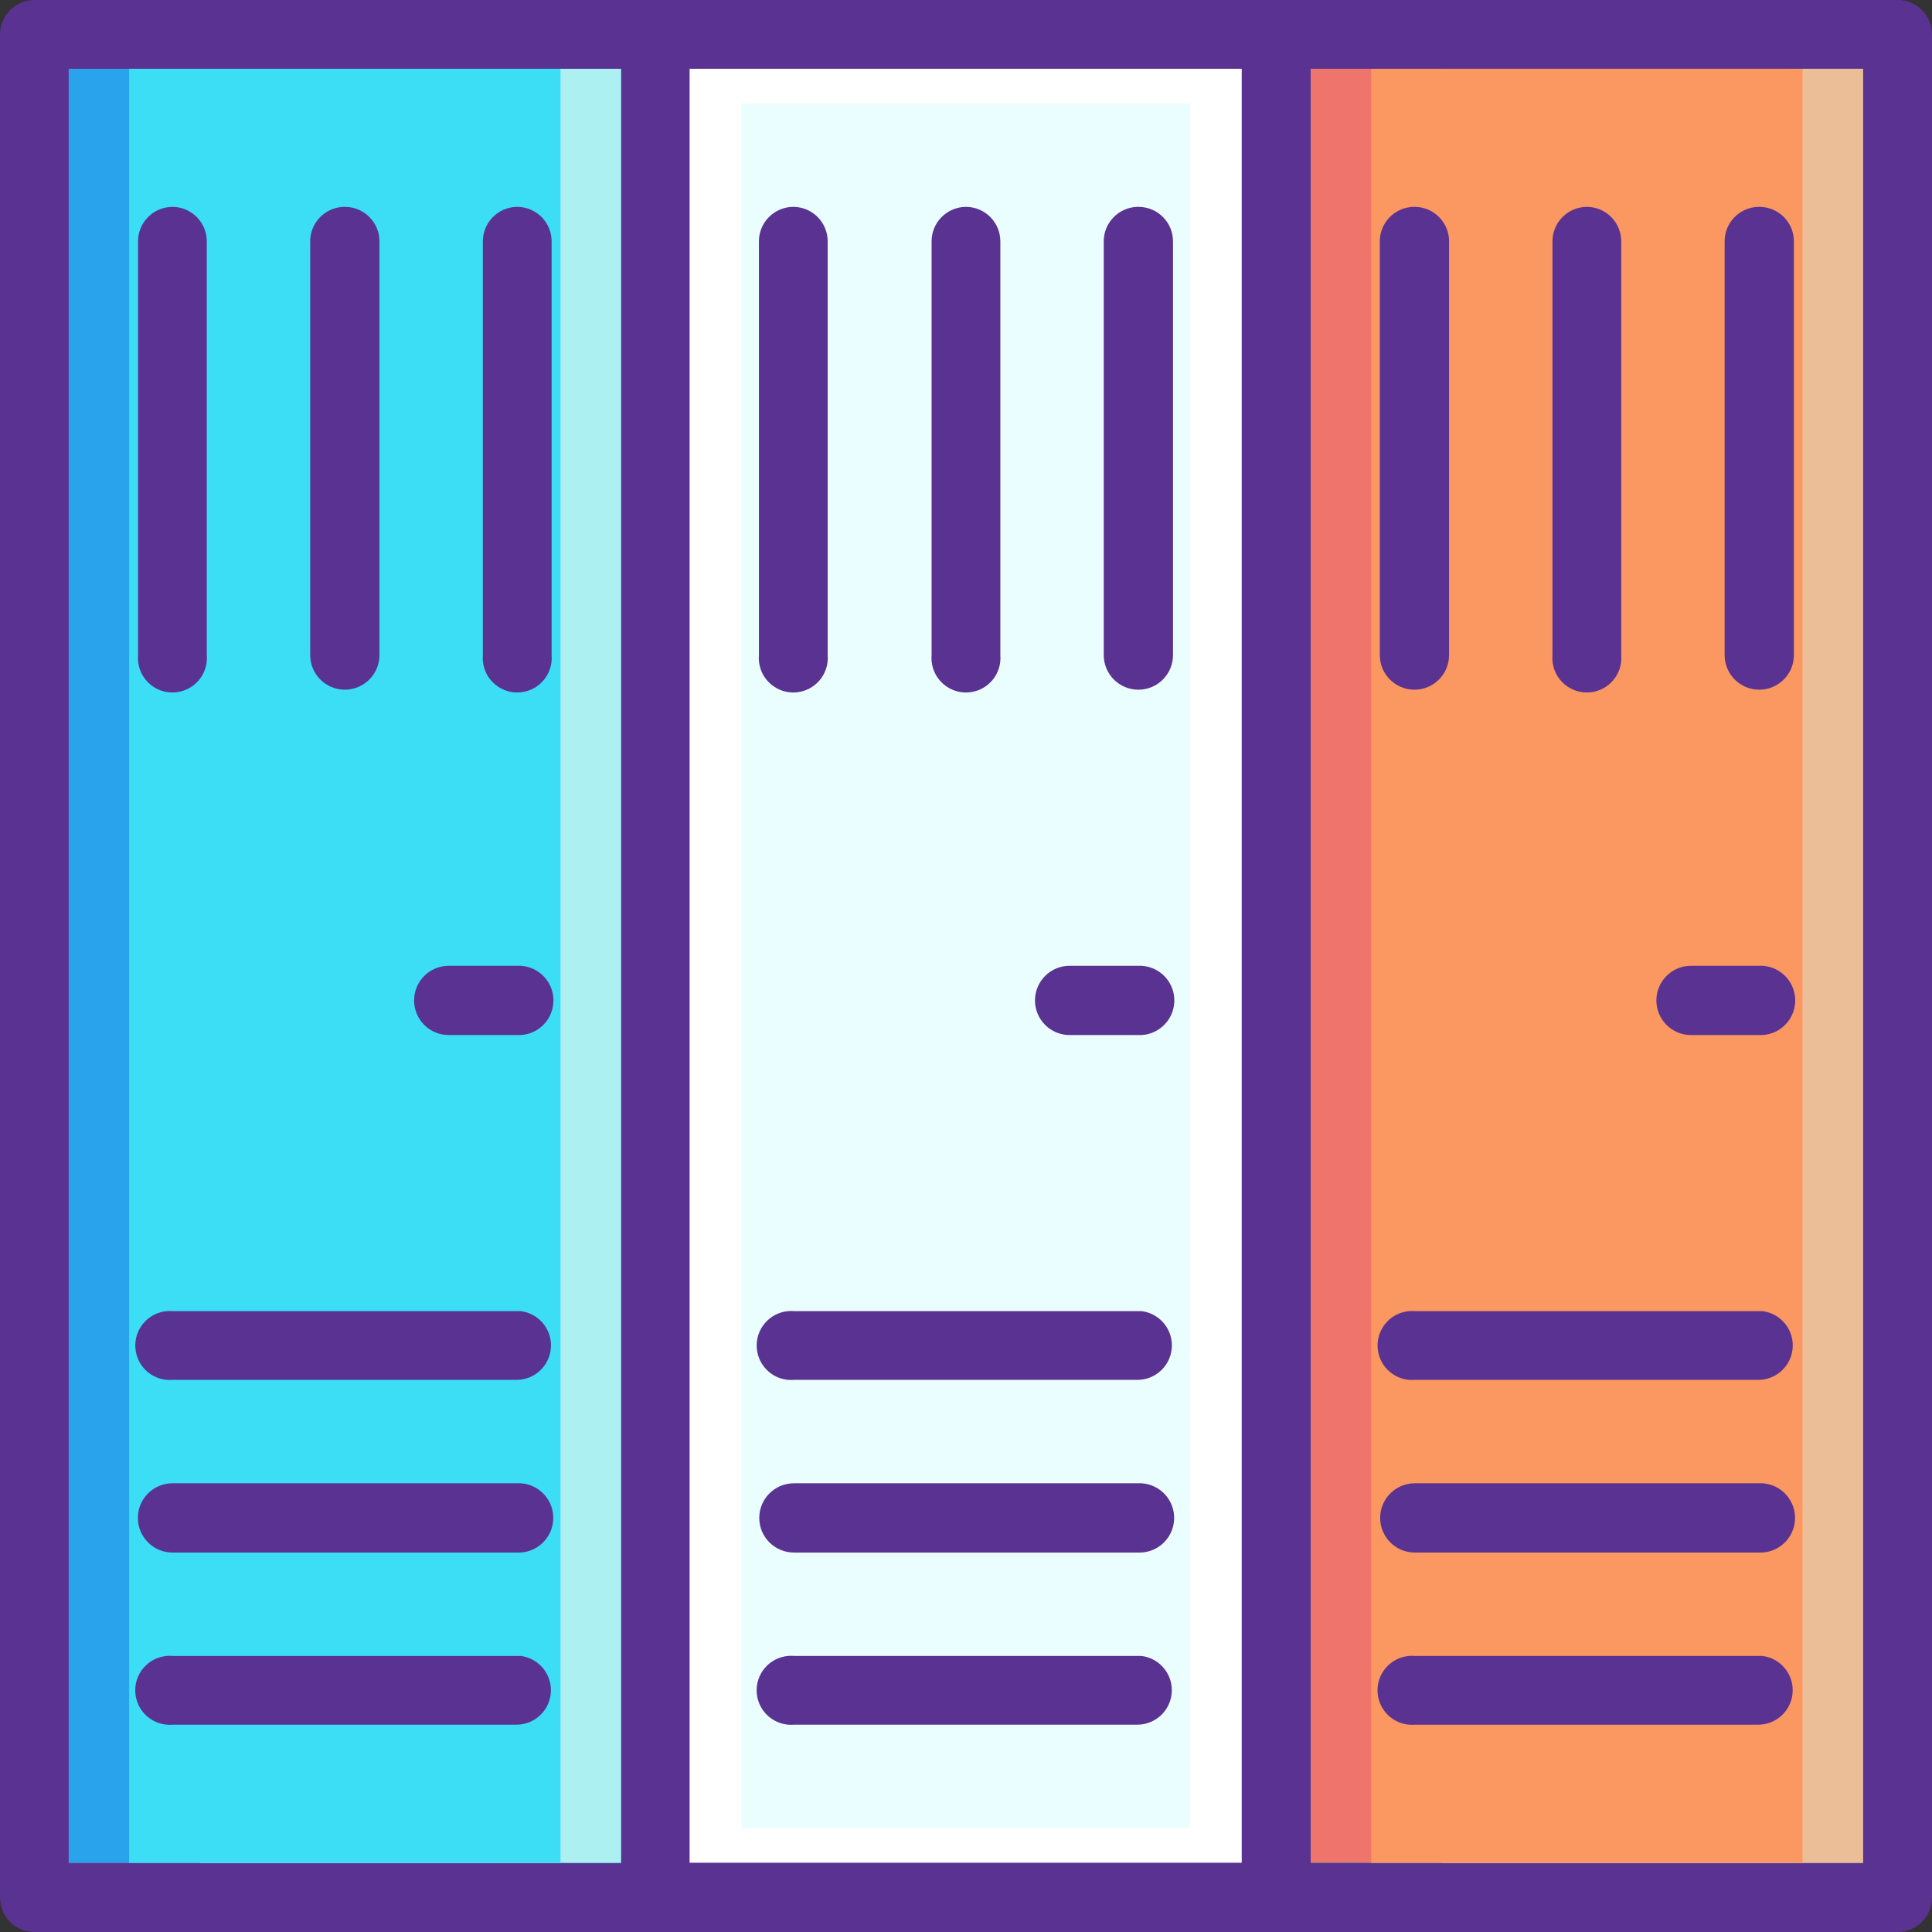 <?xml version="1.0" encoding="iso-8859-1"?>
<!-- Generator: Adobe Illustrator 19.0.0, SVG Export Plug-In . SVG Version: 6.00 Build 0)  -->
<svg version="1.1" id="Layer_1" xmlns="http://www.w3.org/2000/svg" xmlns:xlink="http://www.w3.org/1999/xlink" x="0px" y="0px"
	 viewBox="0 0 448.011 448.011" style="enable-background:new 0 0 448.011 448.011;" xml:space="preserve">
<rect x="0" y="0" width="448.011" height="448.011" fill="#333333" stroke="none"/>
<g transform="translate(0 -1020.36)">
	<g shape-rendering="auto" image-rendering="auto" color-rendering="auto" color-interpolation="sRGB">
		<path style="fill:#5A3392;" d="M440.787,1020.37c4.075,0.432,7.19,3.81,7.219,7.905v432.064c0.016,4.445-3.588,8.049-8.031,8.031
			H7.912c-4.393,0-7.923-3.641-7.906-8.031v-432.064c0.048-4.341,3.561-7.854,7.906-7.905h432.063
			C440.246,1020.357,440.518,1020.357,440.787,1020.37L440.787,1020.37z M431.943,1036.307H304.005v416.001h127.937
			L431.943,1036.307L431.943,1036.307z"/>
		<path style="fill:#514C57;" d="M431.943,1036.307H304.005v416.001h127.937V1036.307z"/>
		<path style="fill:#FFFFFF;" d="M287.943,1036.307H159.912v416.001h128.031V1036.307z"/>
		<path style="fill:#EBFEFF;" d="M275.927,1044.309h-104v399.999h104V1044.309z"/>
		<g>
			<path style="fill:#5A3392;" d="M264.096,1068.331c4.418,0.047,7.962,3.668,7.914,8.086c0,0.021-0.001,0.041-0.001,0.063v95.789
				c-0.002,4.436-3.6,8.029-8.035,8.027c-4.433-0.002-8.025-3.594-8.028-8.027v-95.789c-0.082-4.418,3.432-8.066,7.85-8.148
				C263.897,1068.329,263.996,1068.329,264.096,1068.331z"/>
			<path style="fill:#5A3392;" d="M224.057,1068.331c4.418,0.047,7.962,3.668,7.914,8.086c0,0.021-0.001,0.041-0.001,0.063v95.789
				c0.372,4.402-2.896,8.273-7.299,8.645c-4.403,0.373-8.274-2.895-8.645-7.299c-0.038-0.447-0.038-0.898,0-1.346v-95.789
				c-0.082-4.418,3.434-8.066,7.852-8.146C223.937,1068.331,223.997,1068.331,224.057,1068.331z"/>
			<path style="fill:#5A3392;" d="M184.135,1068.331c4.396,0.111,7.878,3.752,7.795,8.148v95.789
				c0.372,4.402-2.896,8.273-7.299,8.646c-4.403,0.371-8.274-2.896-8.646-7.299c-0.038-0.449-0.038-0.9,0-1.348v-95.789
				c-0.082-4.418,3.432-8.066,7.85-8.148C183.936,1068.329,184.036,1068.329,184.135,1068.331z"/>
			<path style="fill:#5A3392;" d="M264.687,1244.316c4.436,0.229,7.847,4.01,7.619,8.445s-4.01,7.848-8.446,7.619h-15.827
				c-4.436,0-8.032-3.596-8.032-8.033c0-4.436,3.596-8.031,8.032-8.031h15.827C264.135,1244.302,264.411,1244.302,264.687,1244.316z
				"/>
			<path style="fill:#5A3392;" d="M264.687,1364.316c4.434,0.25,7.827,4.047,7.577,8.482c-0.248,4.402-3.997,7.785-8.403,7.58
				h-79.724c-4.436,0.021-8.049-3.557-8.07-7.992c-0.022-4.436,3.557-8.049,7.992-8.07c0.026,0,0.052,0,0.078,0h79.724
				C264.135,1364.302,264.411,1364.302,264.687,1364.316z"/>
			<path style="fill:#5A3392;" d="M264.687,1404.355c4.387,0.527,7.516,4.512,6.989,8.898c-0.478,3.973-3.815,6.98-7.815,7.045
				h-79.724c-4.403,0.377-8.277-2.887-8.654-7.289s2.887-8.277,7.29-8.654c0.454-0.039,0.91-0.039,1.364,0h79.724
				C264.135,1404.341,264.411,1404.341,264.687,1404.355z"/>
			<path style="fill:#5A3392;" d="M264.687,1324.394c4.388,0.52,7.524,4.498,7.005,8.887c-0.472,3.982-3.82,7.002-7.832,7.059
				h-79.724c-4.403,0.371-8.273-2.898-8.643-7.303c-0.37-4.402,2.899-8.271,7.302-8.643c0.446-0.037,0.895-0.037,1.341,0h79.724
				C264.135,1324.38,264.411,1324.38,264.687,1324.394z"/>
		</g>
		<path style="fill:#67DDE0;" d="M15.943,1036.307h128.031v416.001H15.943L15.943,1036.307z"/>
	</g>
	
		<path id="SVGCleanerId_0" shape-rendering="auto" image-rendering="auto" color-rendering="auto" color-interpolation="sRGB" style="fill:#ACF0F2;" d="
		M46.348,1036.307h97.626v416.001H46.348V1036.307z"/>
	<g shape-rendering="auto" image-rendering="auto" color-rendering="auto" color-interpolation="sRGB">
		<path style="fill:#C1EAED;" d="M29.943,1036.307h100.031v416.001H29.943V1036.307z"/>
		<path style="fill:#29A3EC;" d="M15.943,1036.307h128.031v416.001H15.943L15.943,1036.307z"/>
	</g>
	<g>
		
			<path id="SVGCleanerId_0_1_" shape-rendering="auto" image-rendering="auto" color-rendering="auto" color-interpolation="sRGB" style="fill:#ACF0F2;" d="
			M46.348,1036.307h97.626v416.001H46.348V1036.307z"/>
	</g>
	<g shape-rendering="auto" image-rendering="auto" color-rendering="auto" color-interpolation="sRGB">
		<path style="fill:#3CDEF6;" d="M29.943,1036.307h100.031v416.001H29.943V1036.307z"/>
		<g>
			<path style="fill:#5A3392;" d="M120.12,1068.331c4.396,0.111,7.878,3.752,7.795,8.148v95.789
				c0.372,4.402-2.896,8.273-7.299,8.645c-4.403,0.373-8.274-2.895-8.645-7.299c-0.038-0.447-0.038-0.898,0-1.346v-95.789
				c-0.082-4.418,3.432-8.066,7.85-8.148C119.92,1068.329,120.02,1068.329,120.12,1068.331z"/>
			<path style="fill:#5A3392;" d="M80.08,1068.331c4.418,0.047,7.962,3.668,7.914,8.086c0,0.021-0.001,0.041-0.001,0.063v95.789
				c-0.003,4.436-3.602,8.029-8.037,8.025c-4.431-0.002-8.023-3.594-8.026-8.025v-95.789c-0.082-4.418,3.432-8.066,7.85-8.148
				C79.881,1068.329,79.981,1068.329,80.08,1068.331z"/>
			<path style="fill:#5A3392;" d="M40.041,1068.331c4.418,0.047,7.962,3.668,7.914,8.086c0,0.021-0.001,0.041-0.001,0.063v95.789
				c0.372,4.402-2.896,8.273-7.299,8.645c-4.403,0.373-8.274-2.895-8.645-7.299c-0.038-0.447-0.038-0.898,0-1.346v-95.789
				c-0.082-4.418,3.434-8.066,7.852-8.146C39.921,1068.331,39.981,1068.331,40.041,1068.331z"/>
			<path style="fill:#5A3392;" d="M120.71,1244.316c4.436,0.229,7.847,4.01,7.619,8.445s-4.009,7.848-8.446,7.619h-15.827
				c-4.436,0-8.032-3.596-8.032-8.033c0-4.436,3.596-8.031,8.032-8.031h15.827C120.159,1244.302,120.435,1244.302,120.71,1244.316z"
				/>
		</g>
		<path style="fill:#67DDE0;" d="M303.958,1036.307H431.99v416.001H303.958V1036.307z"/>
		<path style="fill:#ACF0F2;" d="M334.364,1036.307h97.626v416.001h-97.626V1036.307z"/>
		<path style="fill:#C1EAED;" d="M317.958,1036.307H417.99v416.001H317.958L317.958,1036.307z"/>
		<path style="fill:#EE746C;" d="M303.958,1036.307H431.99v416.001H303.958V1036.307z"/>
		<path style="fill:#ECBE97;" d="M334.364,1036.307h97.626v416.001h-97.626V1036.307z"/>
		<path style="fill:#FB9761;" d="M317.958,1036.307H417.99v416.001H317.958L317.958,1036.307z"/>
		<g>
			<path style="fill:#5A3392;" d="M408.072,1068.331c4.418,0.047,7.962,3.668,7.914,8.086c0,0.021-0.001,0.041-0.001,0.063v95.789
				c-0.002,4.436-3.6,8.029-8.035,8.027c-4.433-0.002-8.025-3.594-8.028-8.027v-95.789c-0.082-4.418,3.432-8.066,7.85-8.148
				C407.873,1068.329,407.973,1068.329,408.072,1068.331z"/>
			<path style="fill:#5A3392;" d="M368.151,1068.331c4.396,0.111,7.878,3.752,7.795,8.148v95.789
				c0.372,4.402-2.896,8.273-7.299,8.645c-4.403,0.373-8.274-2.895-8.645-7.299c-0.038-0.447-0.038-0.898,0-1.346v-95.789
				c-0.082-4.418,3.432-8.066,7.85-8.148C367.952,1068.329,368.051,1068.329,368.151,1068.331z"/>
			<path style="fill:#5A3392;" d="M328.112,1068.331c4.418,0.047,7.962,3.668,7.914,8.086c0,0.021-0.001,0.041-0.001,0.063v95.789
				c-0.002,4.436-3.6,8.029-8.035,8.027c-4.433-0.002-8.025-3.594-8.028-8.027v-95.789c-0.082-4.418,3.432-8.066,7.85-8.148
				C327.912,1068.329,328.012,1068.329,328.112,1068.331z"/>
			<path style="fill:#5A3392;" d="M408.663,1244.316c4.436,0.229,7.847,4.01,7.619,8.445s-4.01,7.848-8.446,7.619h-15.709
				c-4.436,0-8.032-3.596-8.032-8.033c0-4.436,3.596-8.031,8.032-8.031h15.709C408.112,1244.302,408.388,1244.302,408.663,1244.316z
				"/>
			<path style="fill:#5A3392;" d="M120.71,1364.316c4.434,0.25,7.827,4.047,7.577,8.482c-0.248,4.402-3.997,7.785-8.403,7.58H40.041
				c-4.436,0.021-8.049-3.557-8.07-7.992c-0.022-4.436,3.557-8.049,7.992-8.07c0.026,0,0.052,0,0.078,0h79.842
				C120.159,1364.302,120.435,1364.302,120.71,1364.316z"/>
			<path style="fill:#5A3392;" d="M120.71,1404.355c4.387,0.527,7.516,4.512,6.989,8.898c-0.478,3.973-3.815,6.98-7.815,7.045
				H40.041c-4.403,0.377-8.277-2.887-8.654-7.289c-0.377-4.402,2.887-8.277,7.29-8.654c0.454-0.039,0.91-0.039,1.364,0h79.842
				C120.159,1404.341,120.435,1404.341,120.71,1404.355z"/>
			<path style="fill:#5A3392;" d="M120.71,1324.394c4.388,0.52,7.524,4.498,7.005,8.887c-0.472,3.982-3.82,7.002-7.831,7.059H40.041
				c-4.403,0.371-8.273-2.898-8.643-7.303c-0.37-4.402,2.899-8.271,7.302-8.643c0.446-0.037,0.895-0.037,1.341,0h79.842
				C120.159,1324.38,120.435,1324.38,120.71,1324.394z"/>
			<path style="fill:#5A3392;" d="M408.663,1364.316c4.434,0.25,7.827,4.047,7.577,8.482c-0.248,4.402-3.997,7.785-8.403,7.58
				h-79.724c-4.436,0.021-8.049-3.557-8.07-7.992s3.557-8.049,7.992-8.07c0.026,0,0.052,0,0.078,0h79.724
				C408.112,1364.302,408.388,1364.302,408.663,1364.316z"/>
			<path style="fill:#5A3392;" d="M408.663,1404.355c4.387,0.527,7.516,4.512,6.989,8.898c-0.478,3.973-3.815,6.98-7.815,7.045
				h-79.724c-4.403,0.377-8.277-2.887-8.654-7.289c-0.377-4.402,2.887-8.277,7.29-8.654c0.454-0.039,0.91-0.039,1.364,0h79.724
				C408.112,1404.341,408.388,1404.341,408.663,1404.355z"/>
			<path style="fill:#5A3392;" d="M408.663,1324.394c4.388,0.52,7.524,4.498,7.005,8.887c-0.472,3.982-3.82,7.002-7.832,7.059
				h-79.724c-4.403,0.371-8.273-2.898-8.643-7.303c-0.37-4.402,2.899-8.271,7.302-8.643c0.446-0.037,0.895-0.037,1.341,0h79.724
				C408.112,1324.38,408.388,1324.38,408.663,1324.394z"/>
		</g>
	</g>
</g>
<g>
</g>
<g>
</g>
<g>
</g>
<g>
</g>
<g>
</g>
<g>
</g>
<g>
</g>
<g>
</g>
<g>
</g>
<g>
</g>
<g>
</g>
<g>
</g>
<g>
</g>
<g>
</g>
<g>
</g>
</svg>

